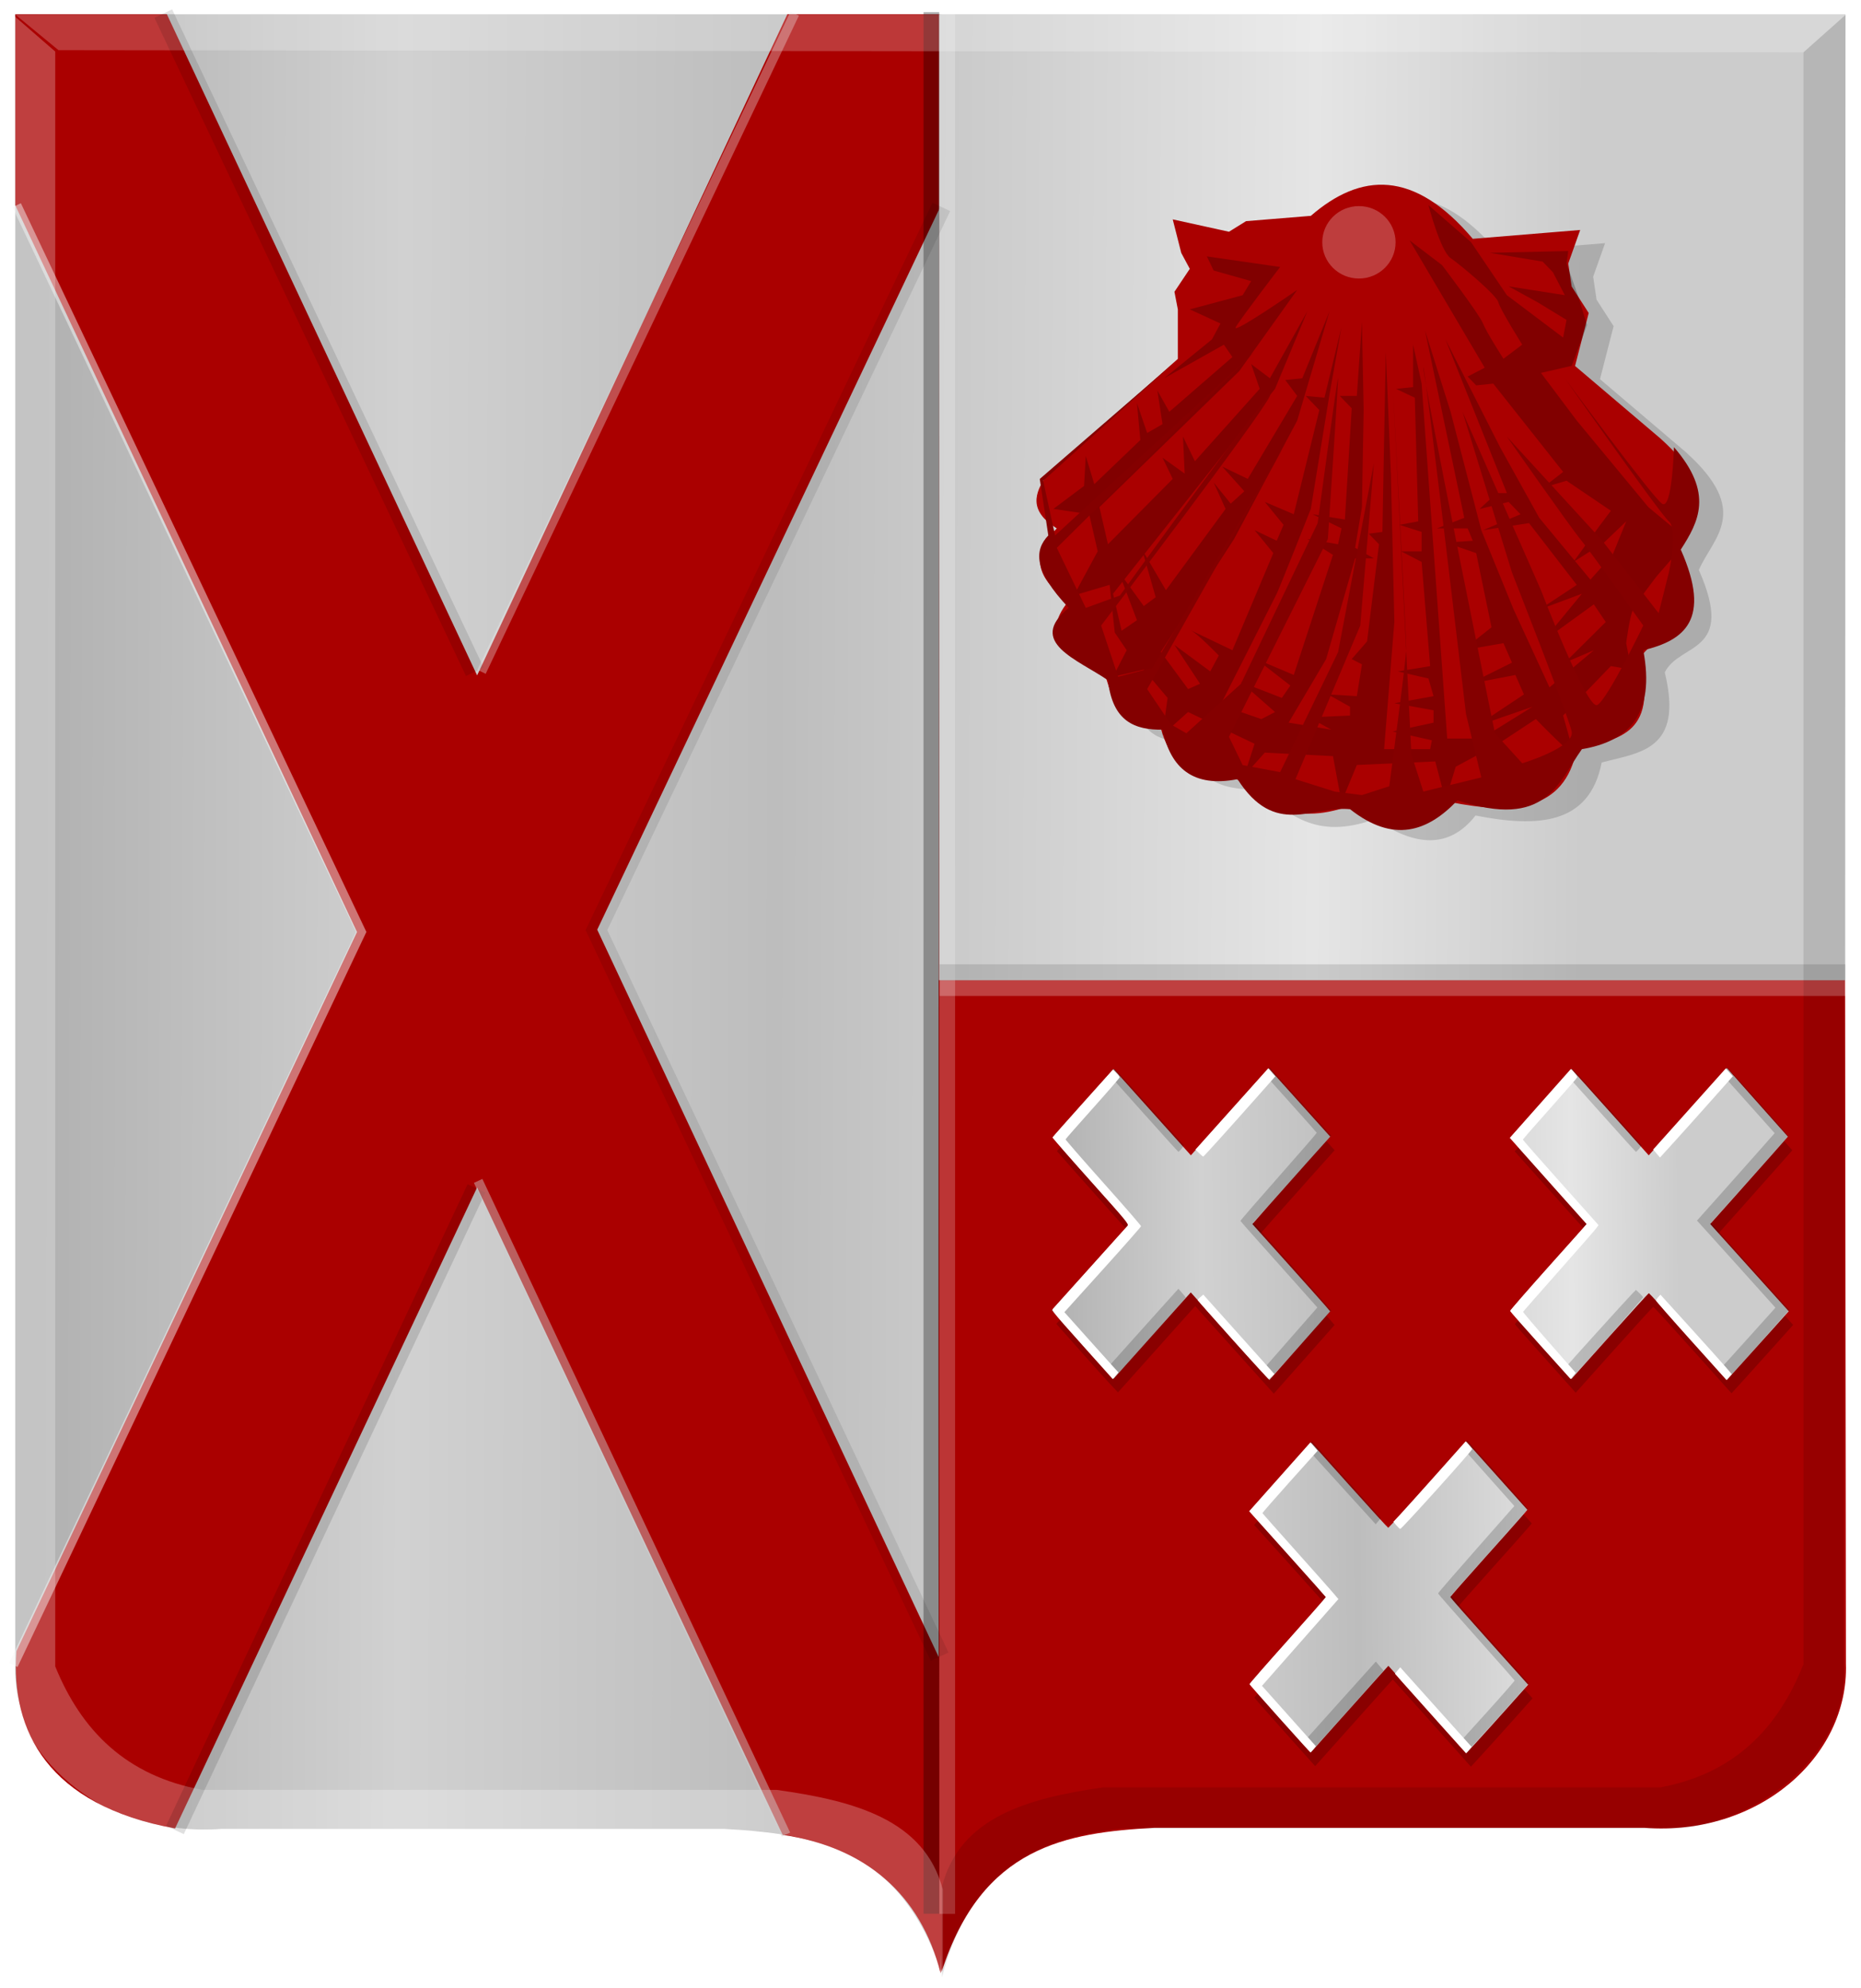 <?xml version="1.0" encoding="UTF-8" standalone="no"?>
<!-- Created with Inkscape (http://www.inkscape.org/) -->

<svg
   xmlns:dc="http://purl.org/dc/elements/1.1/"
   xmlns:cc="http://creativecommons.org/ns#"
   xmlns:rdf="http://www.w3.org/1999/02/22-rdf-syntax-ns#"
   xmlns:svg="http://www.w3.org/2000/svg"
   xmlns="http://www.w3.org/2000/svg"
   xmlns:xlink="http://www.w3.org/1999/xlink"
   xmlns:sodipodi="http://sodipodi.sourceforge.net/DTD/sodipodi-0.dtd"
   xmlns:inkscape="http://www.inkscape.org/namespaces/inkscape"
   width="199.469"
   height="213.062"
   id="svg24140"
   version="1.1"
   inkscape:version="0.48.4 r9939"
   sodipodi:docname="Galder_wapen.svg">
  <defs
     id="defs24142">
    <filter
       color-interpolation-filters="sRGB"
       inkscape:collect="always"
       id="filter7314-6">
      <feGaussianBlur
         inkscape:collect="always"
         stdDeviation="0.387"
         id="feGaussianBlur7316-8" />
    </filter>
    <pattern
       inkscape:collect="always"
       xlink:href="#Ermine"
       id="pattern19748"
       patternTransform="matrix(0.038,0,0,0.04,-1580.109,-1760.957)" />
    <pattern
       inkscape:stockid="Ermine"
       patternUnits="userSpaceOnUse"
       width="783.093"
       height="797.156"
       patternTransform="translate(0,0) scale(0.05,0.05)"
       id="Ermine"
       inkscape:collect="always">
      <g
         id="g2575">
        <path
           style="fill:black;fill-opacity:1;fill-rule:evenodd;stroke:none;stroke-width:1;stroke-linecap:butt;stroke-linejoin:miter;stroke-miterlimit:4;stroke-opacity:1"
           d="M 566.875,361.31 C 529.023,361.31 498.281,392.05 498.281,429.90 C 498.281,467.75 529.023,498.46 566.875,498.46 C 604.726,498.46 635.437,467.75 635.437,429.90 C 635.437,392.05 604.726,361.31 566.875,361.31 z "
           id="path3042" />
        <path
           style="fill:black;fill-opacity:1;fill-rule:evenodd;stroke:none;stroke-width:1;stroke-linecap:butt;stroke-linejoin:miter;stroke-miterlimit:4;stroke-opacity:1"
           d="M 177.156,0.34 C 139.304,0.34 108.593,31.05 108.593,68.90 C 108.593,106.75 139.304,137.5 177.156,137.5 C 215.007,137.5 245.718,106.75 245.718,68.90 C 245.718,31.05 215.007,0.34 177.156,0.34 z "
           id="path3052" />
        <path
           style="opacity:0;fill:black;fill-opacity:1;fill-rule:evenodd;stroke:none;stroke-width:1;stroke-linecap:butt;stroke-linejoin:miter;stroke-miterlimit:4;stroke-opacity:1"
           d="M 783.093,117.93 C 780.736,124.86 779.437,132.27 779.437,140 C 779.437,147.71 780.739,155.13 783.093,162.06 L 783.093,117.93 z "
           id="path3050" />
        <path
           style="fill:black;fill-opacity:1;fill-rule:evenodd;stroke:none;stroke-width:1;stroke-linecap:butt;stroke-linejoin:miter;stroke-miterlimit:4;stroke-opacity:1"
           d="M 285.718,140.78 C 247.867,140.78 217.156,171.49 217.156,209.34 C 217.156,247.19 247.867,277.90 285.718,277.90 C 323.570,277.90 354.281,247.19 354.281,209.34 C 354.281,171.49 323.570,140.78 285.718,140.78 z "
           id="path3048" />
        <path
           style="fill:black;fill-opacity:1;fill-rule:evenodd;stroke:none;stroke-width:1;stroke-linecap:butt;stroke-linejoin:miter;stroke-miterlimit:4;stroke-opacity:1"
           d="M 161.375,165.06 C 144.552,433.12 73.284,537.85 28.593,722.31 L 126.687,653.71 L 180,722. L 233.312,653.65 L 325.687,722.21 C 273.529,536.18 207.547,433.42 192.75,165.06 L 161.375,165.06 z "
           id="path3044" />
        <path
           style="fill:black;fill-opacity:1;fill-rule:evenodd;stroke:none;stroke-width:1;stroke-linecap:butt;stroke-linejoin:miter;stroke-miterlimit:4;stroke-opacity:1"
           d="M 551.093,526.03 C 543.970,639.54 527.089,723.7 506.593,797.15 L 624,797.15 C 604.261,723.91 588.746,639.88 582.468,526.03 L 551.093,526.03 z "
           id="path3036" />
        <path
           style="fill:black;fill-opacity:1;fill-rule:evenodd;stroke:none;stroke-width:1;stroke-linecap:butt;stroke-linejoin:miter;stroke-miterlimit:4;stroke-opacity:1"
           d="M 675.437,501. C 637.586,501. 606.875,532.46 606.875,570.31 C 606.875,608.16 637.586,638.90 675.437,638.90 C 713.288,638.90 744.000,608.16 744,570.31 C 744,532.46 713.288,501. 675.437,501. z "
           id="path3040" />
        <path
           style="fill:black;fill-opacity:1;fill-rule:evenodd;stroke:none;stroke-width:1;stroke-linecap:butt;stroke-linejoin:miter;stroke-miterlimit:4;stroke-opacity:1"
           d="M 68.593,143.6 C 30.742,143.6 0,174.36 0,212.21 C 0,250.07 30.742,280.78 68.593,280.78 C 106.445,280.78 137.156,250.07 137.156,212.21 C 137.156,174.36 106.445,143.6 68.593,143.6 z "
           id="path3046" />
        <path
           style="fill:black;fill-opacity:1;fill-rule:evenodd;stroke:none;stroke-width:1;stroke-linecap:butt;stroke-linejoin:miter;stroke-miterlimit:4;stroke-opacity:1"
           d="M 507.406,0 C 479.357,101.33 444.335,181.71 418.312,289.1 L 516.406,220.53 L 569.718,289.09 L 623.031,220.5 L 715.406,289.03 C 685.074,180.8 650.084,100.80 623.187,0 L 507.406,0 z "
           id="path3054" />
        <path
           style="fill:black;fill-opacity:1;fill-rule:evenodd;stroke:none;stroke-width:1;stroke-linecap:butt;stroke-linejoin:miter;stroke-miterlimit:4;stroke-opacity:1"
           d="M 458.281,504.6 C 420.429,504.6 389.718,535.33 389.718,573.18 C 389.718,611.03 420.429,641. 458.281,641. C 496.132,641. 526.875,611.03 526.875,573.18 C 526.875,535.33 496.132,504.62 458.281,504.6 z "
           id="path3038" />
      </g>
    </pattern>
    <linearGradient
       id="linearGradient4070-9-0-5">
      <stop
         style="stop-color:#a3a3a3;stop-opacity:1;"
         offset="0"
         id="stop4072-5-5-3" />
      <stop
         style="stop-color:#b0b0b0;stop-opacity:1;"
         offset="0.143"
         id="stop4074-5-2-2" />
      <stop
         id="stop4076-40-4-9"
         offset="0.321"
         style="stop-color:#d1d1d1;stop-opacity:1;" />
      <stop
         style="stop-color:#bdbdbd;stop-opacity:1;"
         offset="0.5"
         id="stop4078-3-2-7" />
      <stop
         id="stop4080-4-3-3"
         offset="0.75"
         style="stop-color:#e5e5e5;stop-opacity:1;" />
      <stop
         style="stop-color:#cccccc;stop-opacity:1;"
         offset="0.875"
         id="stop4082-1-8-7" />
      <stop
         id="stop4084-2-5-4"
         offset="1"
         style="stop-color:#cccccc;stop-opacity:1;" />
    </linearGradient>
    <linearGradient
       inkscape:collect="always"
       xlink:href="#linearGradient4070-9-0-5"
       id="linearGradient16843"
       x1="147.415"
       y1="366.151"
       x2="378.762"
       y2="367.161"
       gradientUnits="userSpaceOnUse" />
    <linearGradient
       inkscape:collect="always"
       xlink:href="#linearGradient4070-9-0-5"
       id="linearGradient17575"
       x1="151.267"
       y1="418.321"
       x2="375.037"
       y2="418.826"
       gradientUnits="userSpaceOnUse" />
    <linearGradient
       inkscape:collect="always"
       xlink:href="#linearGradient4070-9-0-5"
       id="linearGradient17583"
       x1="279.21"
       y1="465.74"
       x2="371.752"
       y2="465.025"
       gradientUnits="userSpaceOnUse" />
  </defs>
  <sodipodi:namedview
     id="base"
     pagecolor="#ffffff"
     bordercolor="#666666"
     borderopacity="1.0"
     inkscape:pageopacity="0.0"
     inkscape:pageshadow="2"
     inkscape:zoom="1.4"
     inkscape:cx="128.66852"
     inkscape:cy="91.727526"
     inkscape:document-units="px"
     inkscape:current-layer="layer1"
     showgrid="false"
     fit-margin-top="0"
     fit-margin-left="0"
     fit-margin-right="0"
     fit-margin-bottom="0"
     inkscape:window-width="1600"
     inkscape:window-height="837"
     inkscape:window-x="-8"
     inkscape:window-y="-8"
     inkscape:window-maximized="1" />
  <g
     inkscape:label="Laag 1"
     inkscape:groupmode="layer"
     id="layer1"
     transform="translate(-180.031,-313.875)">
    <path
       style="fill:url(#linearGradient17575);fill-opacity:1;stroke:#000000;stroke-width:1.19px;stroke-linecap:butt;stroke-linejoin:miter;stroke-opacity:0"
       d="m 280.94,315.414 -99.271,0 0,176.835 c -0.327,10.07 9.689,18.527 22.102,17.61 l 27.937,0 25.909,0 c 9.647,0.515 18.909,1.979 23.323,15.409 3.991,-71.21 4.255,-141.245 0,-209.854 z"
       id="path2830"
       sodipodi:nodetypes="cccccccc"
       inkscape:connector-curvature="0" />
    <path
       style="fill:#aa0000;fill-opacity:1;stroke:#000000;stroke-width:1.177px;stroke-linecap:butt;stroke-linejoin:miter;stroke-opacity:0"
       d="m 280.69,315.482 96.981,0.071 0.214,176.601 c 0.319,10.059 -9.459,18.506 -21.577,17.59 l -27.273,0 -25.293,0 c -9.418,0.514 -18.46,1.977 -22.768,15.391 -1.757,-66.916 13.386,-77.751 -0.072,0.029 -0.56,3.238 -0.076,-206.406 -0.211,-209.683 z"
       id="path2830-1"
       sodipodi:nodetypes="cccccccscc"
       inkscape:connector-curvature="0" />
    <path
       style="fill:url(#pattern19748);fill-opacity:1;stroke:#000000;stroke-width:1.19;stroke-linecap:butt;stroke-linejoin:miter;stroke-miterlimit:4;stroke-opacity:0;stroke-dasharray:none"
       d="m 281.089,315.88 -99.308,0.071 -0.219,176.124 c -0.327,10.032 9.686,18.456 22.095,17.543 l 27.927,0 25.9,0 c 9.644,0.513 18.903,1.971 23.315,15.35 1.799,-66.735 -14.024,-77.981 -0.243,-0.412 0.574,3.229 0.395,-205.408 0.533,-208.676 z"
       id="path2830-1-4"
       sodipodi:nodetypes="cccccccscc"
       inkscape:connector-curvature="0" />
    <path
       style="fill:#aa0000;fill-opacity:1;stroke:#000000;stroke-width:1px;stroke-linecap:butt;stroke-linejoin:miter;stroke-opacity:0"
       d="m 197.919,315.405 -16.25,0 0,20.471 36.625,77.873 -36.5,77.062 c -0.648,8.547 3.39,16.53 17,19 l 32.375,-68.688 32.75,69.375 c 8.871,1.312 14.781,6.345 16.934,14.846 l -0.184,-33.846 -36.625,-78 36.848,-77.623 -0.098,-20.471 -16.375,0 -33.25,70.844 z"
       id="path19776"
       inkscape:connector-curvature="0"
       sodipodi:nodetypes="cccccccccccccccc" />
    <rect
       style="fill:url(#linearGradient16843);fill-opacity:1;stroke:#000000;stroke-width:1.863;stroke-miterlimit:4;stroke-opacity:0;stroke-dasharray:none"
       id="rect19778"
       width="97.154"
       height="103.508"
       x="280.677"
       y="315.407" />
    <rect
       style="fill:#000000;fill-opacity:0.31;stroke:#000000;stroke-width:1.198;stroke-miterlimit:4;stroke-opacity:0;stroke-dasharray:none"
       id="rect19780"
       width="1.68"
       height="203.776"
       x="279.018"
       y="315.175" />
    <rect
       style="fill:#ffffff;fill-opacity:0.208;stroke:#000000;stroke-width:1.198;stroke-miterlimit:4;stroke-opacity:0;stroke-dasharray:none"
       id="rect19780-4"
       width="1.68"
       height="203.776"
       x="280.72"
       y="315.191" />
    <rect
       style="fill:#ffffff;fill-opacity:0.25;stroke:#000000;stroke-width:0.845;stroke-miterlimit:4;stroke-opacity:0;stroke-dasharray:none"
       id="rect19780-4-2"
       width="1.749"
       height="97.443"
       x="-420.598"
       y="280.752"
       transform="matrix(0,-1,1,0,0,0)" />
    <rect
       style="fill:#000000;fill-opacity:0.118;stroke:#000000;stroke-width:0.844;stroke-miterlimit:4;stroke-opacity:0;stroke-dasharray:none"
       id="rect19780-4-2-1"
       width="1.751"
       height="97.082"
       x="-418.962"
       y="280.743"
       transform="matrix(0,-1,1,0,0,0)" />
    <path
       style="fill:#ffffff;fill-opacity:0.247;stroke:#000000;stroke-width:1.192px;stroke-linecap:butt;stroke-linejoin:miter;stroke-opacity:0"
       d="m 181.297,315.357 4.655,4.042 0,173.051 c 2.798,6.869 7.6,11.738 15.787,13.227 l 61.528,0 c 8.362,1.167 15.844,3.199 17.811,10.655 l 0,9.736 c -3.122,-11.663 -10.819,-15.018 -19.835,-15.982 l -60.111,0 c -9.256,0.214 -20.467,-7.945 -19.632,-17.636 l -0.202,-177.092 z"
       id="path4051"
       sodipodi:nodetypes="ccccccccccc"
       inkscape:connector-curvature="0" />
    <path
       style="fill:#ffffff;fill-opacity:0.222;stroke:#000000;stroke-width:1.19px;stroke-linecap:butt;stroke-linejoin:miter;stroke-opacity:0"
       d="m 181.679,315.446 4.621,3.806 187.01,0.23 4.624,-4.077 z"
       id="path10406"
       inkscape:connector-curvature="0"
       sodipodi:nodetypes="ccccc" />
    <path
       style="fill:#000000;fill-opacity:0.113;stroke:#000000;stroke-width:1.173px;stroke-linecap:butt;stroke-linejoin:miter;stroke-opacity:0"
       d="m 377.852,315.46 -4.519,4.034 0,172.711 c -2.716,6.856 -7.377,11.715 -15.324,13.201 l -59.724,0 c -8.116,1.165 -15.38,3.193 -17.288,10.634 l 0,9.717 c 3.03,-11.64 10.502,-14.989 19.253,-15.951 l 58.348,0 c 8.985,0.213 19.866,-7.929 19.057,-17.601 l 0.196,-176.744 z"
       id="path4051-6"
       sodipodi:nodetypes="ccccccccccc"
       inkscape:connector-curvature="0" />
    <path
       inkscape:connector-curvature="0"
       style="fill:#000000;fill-opacity:0.16;stroke:#000000;stroke-width:1px;stroke-linecap:butt;stroke-linejoin:miter;stroke-opacity:0;filter:url(#filter7314-6)"
       d="m 39.681,5.183 -7.828,0.618 -2.06,1.236 -6.798,-1.442 1.03,3.914 1.03,1.854 -1.854,2.678 0.412,2.06 0,5.768 -15.861,13.595 c -1.453,2.06 -2.196,4.12 1.236,6.18 -3.23,3.101 -2.467,5.894 1.442,8.446 -3.839,4.539 0.538,6.145 4.12,8.034 1.353,2.92 1.039,6.952 7.004,6.798 0.927,3.566 3.341,5.831 8.652,5.562 3.678,2.682 6.84,6.1 14.213,3.502 4.824,3.212 8.976,3.511 12.153,-0.412 7.47,1.415 13.763,1.117 15.243,-6.18 4.557,-1.175 9.944,-1.393 7.622,-10.505 1.812,-3.544 8.638,-2.073 4.12,-11.947 1.761,-3.871 6.42,-6.827 -1.648,-13.801 l -10.299,-8.446 1.648,-6.18 -2.06,-3.09 -0.412,-2.678 1.442,-3.914 -12.977,1.03 c -7.125,-8.116 -13.54,-7.718 -19.569,-2.678 z"
       id="path7275-1"
       sodipodi:nodetypes="cccccccccccccccccccccccccccc"
       transform="matrix(0.887,0,0,0.919,288.005,333.65)" />
    <path
       inkscape:connector-curvature="0"
       style="fill:#aa0000;fill-opacity:1;stroke:#000000;stroke-width:0.903px;stroke-linecap:butt;stroke-linejoin:miter;stroke-opacity:0"
       d="m 320.53,337.006 -6.944,0.568 -1.827,1.135 -6.03,-1.325 0.914,3.596 0.914,1.703 -1.645,2.46 0.365,1.892 0,5.299 -14.07,12.49 c -1.289,1.892 -1.948,3.785 1.096,5.677 -2.865,2.849 -2.188,5.415 1.279,7.759 -3.405,4.17 0.477,5.645 3.654,7.38 1.2,2.683 0.922,6.387 6.213,6.245 0.822,3.276 2.964,5.357 7.674,5.11 3.262,2.464 6.067,5.604 12.608,3.217 4.279,2.951 7.962,3.226 10.781,-0.378 6.626,1.3 12.208,1.027 13.522,-5.677 4.043,-1.079 8.821,-1.279 6.761,-9.651 1.607,-3.256 7.663,-1.905 3.654,-10.976 1.562,-3.556 5.695,-6.272 -1.462,-12.679 l -9.136,-7.759 1.462,-5.677 -1.827,-2.839 -0.365,-2.46 1.279,-3.596 -11.512,0.946 c -6.32,-7.456 -12.011,-7.091 -17.359,-2.46 z"
       id="path7275-0-9"
       sodipodi:nodetypes="cccccccccccccccccccccccccccc" />
    <path
       inkscape:connector-curvature="0"
       style="fill:#000000;fill-opacity:0.24;stroke:#000000;stroke-width:0.903px;stroke-linecap:butt;stroke-linejoin:miter;stroke-opacity:0"
       d="m 331.128,339.655 8.04,13.625 -1.827,0.946 0.914,0.946 1.827,-0.189 7.492,9.462 -2.193,1.703 2.558,-0.757 4.751,3.217 -1.279,1.703 -2.741,3.785 3.289,-2.082 2.375,-2.271 -1.462,3.596 -2.375,2.649 -5.482,-6.623 -4.203,-7.57 -5.847,-11.544 6.578,16.464 -1.096,0 -1.827,1.703 3.106,-0.757 1.279,1.325 -4.02,1.703 4.934,-0.757 5.116,6.623 -4.02,2.649 4.568,-1.703 -4.203,5.11 5.482,-3.974 1.279,1.892 -4.385,4.353 3.106,-1.325 -4.751,3.974 -3.837,-8.327 -3.472,-8.516 -3.289,-12.679 -2.741,-8.705 4.203,20.06 -2.924,1.135 3.289,0 0.548,1.325 -2.924,0.189 3.289,1.135 1.644,7.948 -3.106,2.46 4.385,-0.757 0.914,2.082 -4.568,2.271 4.934,-0.946 0.914,2.082 -5.116,3.406 6.03,-2.082 -5.482,3.406 -3.654,0 -2.741,-38.038 -0.914,-4.163 0,4.542 -1.827,0.189 2.01,0.946 0.365,13.247 -2.01,0.379 2.375,0.757 0,2.082 -2.193,0 2.193,1.135 0.914,11.165 -3.472,0.568 3.289,0.757 0.548,1.892 -4.203,0.757 4.203,0.757 0,1.325 -4.385,0.946 4.203,0.946 -0.183,0.946 -4.934,0 1.096,-13.625 -0.365,-15.707 -0.548,-13.247 -0.183,9.273 -0.183,10.03 -1.462,0.189 1.096,1.135 -1.279,10.408 -1.645,1.892 1.096,0.568 -0.548,3.406 -3.106,-0.189 2.375,1.325 0,0.946 -4.385,0.189 2.375,1.325 -4.568,-0.757 4.02,-6.813 3.106,-10.787 2.01,0 -2.01,-1.135 0.731,-4.353 0.183,-10.408 -0.183,-9.462 -0.548,7.948 -1.827,0 1.279,1.325 -0.731,11.922 -3.472,-0.568 3.106,1.514 -0.365,1.703 -3.289,-0.568 2.741,1.703 -4.203,12.868 -4.02,-1.703 3.655,2.839 -0.914,1.325 -4.385,-1.703 3.654,3.217 -1.462,0.757 -4.385,-1.514 c 0,0 5.664,-11.165 6.03,-11.922 0.365,-0.757 3.655,-9.084 3.655,-9.084 l 2.01,-12.301 1.279,-7.191 -1.827,7.57 -2.01,-0.189 1.462,1.514 -2.741,11.165 -3.106,-1.325 2.01,2.46 -0.731,1.703 -2.375,-1.135 2.01,2.46 -4.385,10.408 c 0,0 -5.116,-2.46 -4.385,-2.082 0.731,0.379 2.924,2.649 2.924,2.649 l -0.914,1.703 -3.837,-2.839 2.741,4.163 -1.279,0.568 -2.924,-3.974 7.857,-12.111 6.761,-12.679 3.472,-11.733 -2.924,7.191 -1.827,0.189 1.279,1.703 -5.299,8.894 -2.741,-1.325 2.375,2.649 -1.462,1.325 -1.827,-2.271 1.279,2.839 -6.395,8.705 -2.558,-4.353 1.462,5.11 -1.279,0.946 -2.741,-3.785 2.01,5.299 -1.645,1.135 -0.914,-3.974 17.359,-21.952 3.472,-8.327 -4.02,7.191 -2.01,-1.514 0.914,2.649 -6.944,7.759 -1.279,-2.649 0.183,3.974 -2.375,-1.703 1.096,2.271 -6.944,7.002 -0.914,-3.974 14.983,-14.572 6.213,-8.705 c 0,0 -7.126,4.92 -6.578,3.974 0.548,-0.946 4.751,-6.434 4.751,-6.434 l -7.857,-1.135 0.731,1.514 4.02,1.135 -0.914,1.514 -5.664,1.514 3.289,1.514 -0.914,1.703 -5.116,4.163 6.395,-3.596 0.914,1.325 -6.761,5.866 -1.279,-2.271 0.548,3.596 -1.645,0.946 -1.096,-3.217 0.365,3.974 -4.934,4.731 -0.914,-3.028 -0.183,3.217 -3.289,2.46 3.837,0.568 0.914,3.974 -2.558,4.731 3.837,-1.135 0.548,5.11 1.279,1.892 -1.462,2.839 3.289,-0.757 2.558,3.028 -0.548,3.974 2.741,-2.46 7.126,3.406 -1.096,3.406 2.193,-2.46 7.309,0.378 0.914,4.92 1.645,-3.974 8.405,-0.379 1.096,4.163 1.096,-3.596 4.568,-2.46 4.02,-2.649 c 0,0 4.203,4.353 4.02,3.596 -0.183,-0.757 -1.096,-3.974 -1.096,-3.974 l 5.116,-5.299 2.193,0.378 -0.548,-2.839 c 0,0 0.365,-2.839 0.731,-3.596 0.365,-0.757 2.558,-3.596 2.558,-3.596 l 1.645,-1.892 1.096,-2.46 -3.654,-3.028 -7.674,-9.273 -3.837,-5.11 3.289,-0.757 1.645,-4.353 -0.914,-3.028 -1.279,-3.596 0.183,-1.325 -8.405,0.189 5.664,0.946 1.096,1.135 1.279,2.46 -6.03,-0.946 3.106,1.703 3.106,1.892 -0.365,1.892 -6.03,-4.542 -3.837,-5.677 -4.568,-3.974 c 0,0 1.279,4.92 2.375,5.677 1.096,0.757 4.934,3.974 5.116,4.731 0.183,0.757 2.558,4.542 2.558,4.542 l -2.01,1.514 c 0,0 -1.827,-2.839 -2.193,-3.785 -0.365,-0.946 -4.385,-6.245 -4.385,-6.245 l -3.472,-2.649 z"
       id="path7277-8-8" />
    <path
       sodipodi:type="arc"
       style="fill:#ffffff;fill-opacity:0.24;fill-rule:evenodd;stroke:#000000;stroke-width:6;stroke-linecap:square;stroke-linejoin:bevel;stroke-miterlimit:4;stroke-opacity:0;stroke-dasharray:18, 6;stroke-dashoffset:0"
       id="path7279-8-9"
       sodipodi:cx="898.83649"
       sodipodi:cy="297.35352"
       sodipodi:rx="4.4287806"
       sodipodi:ry="4.2227907"
       d="m 903.265,297.354 c 0,2.332 -1.983,4.223 -4.429,4.223 -2.446,0 -4.429,-1.891 -4.429,-4.223 0,-2.332 1.983,-4.223 4.429,-4.223 2.446,0 4.429,1.891 4.429,4.223 z"
       transform="matrix(0.887,0,0,0.919,-471.582,66.572)" />
    <path
       inkscape:connector-curvature="0"
       style="fill:#840000;fill-opacity:1;stroke:#000000;stroke-width:0.903px;stroke-linecap:butt;stroke-linejoin:miter;stroke-opacity:0"
       d="m 305.912,352.713 -14.07,12.679 1.279,5.866 21.379,-19.681 -21.196,21.006 3.106,6.434 3.654,-1.325 c 0,0 16.993,-23.466 16.08,-21.384 -0.914,2.082 -18.09,24.602 -18.09,24.602 l 1.827,5.488 3.654,-0.946 14.07,-23.655 -14.618,25.926 2.558,3.785 1.645,0.946 5.847,-5.299 8.223,-17.221 c 0,0 2.193,-16.275 2.193,-15.518 0,0.757 -1.096,17.221 -1.096,17.221 l -10.598,21.195 1.462,3.028 4.02,0.757 6.213,-12.868 3.837,-20.249 -1.462,17.41 -6.944,16.464 4.203,1.325 2.924,0.378 2.924,-0.946 c 0,0 1.827,-13.625 1.827,-14.761 0,-1.135 -1.462,-28.576 -1.462,-28.576 l 2.01,39.93 1.279,3.974 6.213,-1.514 -1.644,-6.813 c 0,0 -4.568,-38.605 -4.568,-37.091 0,1.514 7.674,39.173 7.674,39.173 l 2.924,3.217 c 0,0 5.664,-1.703 5.299,-3.406 -0.365,-1.703 -6.395,-17.032 -6.395,-17.032 l -5.299,-17.221 8.405,19.113 c 0,0 4.934,12.868 6.03,12.301 1.096,-0.568 4.934,-8.516 4.934,-8.516 0,0 -5.664,-7.948 -6.761,-9.273 -1.096,-1.325 -7.857,-10.976 -7.857,-10.976 l 10.233,11.165 6.03,7.759 c 0,0 0.914,-3.596 1.096,-4.353 0.183,-0.757 0.914,-4.731 0,-5.488 -0.914,-0.757 -11.146,-15.329 -11.146,-15.329 0,0 9.319,12.679 10.415,13.436 1.096,0.757 1.279,-6.056 1.279,-6.056 4.294,4.949 2.645,8.005 0.731,10.976 3.352,7.543 0.347,9.738 -4.02,10.787 1.306,6.877 -1.565,9.762 -6.578,10.598 -2.592,3.622 -3.776,8.604 -13.339,5.488 -3.206,3.365 -6.849,4.62 -11.512,0.946 -4.02,-0.403 -8.04,3.06 -12.06,-3.217 -4.762,0.929 -7.172,-1.187 -8.04,-5.299 -2.906,0.018 -5.355,-0.816 -5.847,-5.299 -3.267,-2.245 -8.749,-4.086 -4.203,-7.759 -3.854,-4.056 -3.665,-6.21 -2.193,-7.759 l -0.914,-6.056 14.435,-12.49 z"
       id="path7281-0-7"
       sodipodi:nodetypes="cccccccscccccccccscccccccccccscccccsccscccscscccsscsccccccccccccc" />
    <path
       style="fill:none;stroke:#f5f5f5;stroke-width:1px;stroke-linecap:butt;stroke-linejoin:miter;stroke-opacity:0.472"
       d="M 1.786,21.991 38.718,99.868 1.429,178.42"
       id="path25549"
       inkscape:connector-curvature="0"
       transform="translate(180.031,313.875)"
       sodipodi:nodetypes="ccc" />
    <path
       style="fill:none;stroke:#000000;stroke-width:2.1;stroke-linecap:butt;stroke-linejoin:miter;stroke-opacity:0.09;stroke-miterlimit:4;stroke-dasharray:none"
       d="M 100.893,22.17 63.929,99.67 100.714,177.527"
       id="path25551"
       inkscape:connector-curvature="0"
       transform="translate(180.031,313.875)" />
    <path
       style="fill:none;stroke:#000000;stroke-width:2.1;stroke-linecap:butt;stroke-linejoin:miter;stroke-opacity:0.127;stroke-miterlimit:4;stroke-dasharray:none"
       d="m 18.75,196.098 32.321,-68.75"
       id="path25553"
       inkscape:connector-curvature="0"
       transform="translate(180.031,313.875)" />
    <path
       style="fill:none;stroke:#000000;stroke-width:2.1;stroke-linecap:butt;stroke-linejoin:miter;stroke-opacity:0.113;stroke-miterlimit:4;stroke-dasharray:none"
       d="M 17.5,1.455 50.893,71.991"
       id="path25555"
       inkscape:connector-curvature="0"
       transform="translate(180.031,313.875)" />
    <path
       style="fill:none;stroke:#ededed;stroke-width:1px;stroke-linecap:butt;stroke-linejoin:miter;stroke-opacity:0.33"
       d="M 85.179,1.455 51.607,71.991"
       id="path25557"
       inkscape:connector-curvature="0"
       transform="translate(180.031,313.875)"
       sodipodi:nodetypes="cc" />
    <path
       style="fill:none;stroke:#d0d0d0;stroke-width:1px;stroke-linecap:butt;stroke-linejoin:miter;stroke-opacity:0.453"
       d="m 51.25,126.545 32.991,70.045"
       id="path25559"
       inkscape:connector-curvature="0"
       transform="translate(180.031,313.875)"
       sodipodi:nodetypes="cc" />
    <path
       style="fill:#000000;fill-opacity:0.189"
       d="m 335.806,501.084 c -1.035,-1.159 -2.919,-3.262 -4.186,-4.674 l -2.304,-2.566 -1.164,1.29 c -0.64,0.71 -2.512,2.8 -4.16,4.646 l -2.997,3.356 -3.245,-3.633 c -1.785,-1.998 -3.257,-3.664 -3.273,-3.701 -0.015,-0.037 1.824,-2.134 4.087,-4.659 2.263,-2.525 4.113,-4.624 4.111,-4.664 0,-0.04 -1.853,-2.124 -4.112,-4.632 l -4.109,-4.56 2.651,-2.993 c 1.458,-1.646 2.945,-3.298 3.303,-3.671 l 0.652,-0.678 4.082,4.555 c 2.245,2.505 4.118,4.555 4.161,4.555 0.044,0 1.943,-2.081 4.221,-4.624 l 4.142,-4.624 1.151,1.293 c 0.633,0.711 2.106,2.358 3.274,3.659 l 2.123,2.366 -0.588,0.687 c -0.323,0.378 -2.182,2.465 -4.13,4.637 -1.948,2.172 -3.542,3.986 -3.542,4.03 0,0.044 1.877,2.175 4.171,4.735 l 4.171,4.654 -2.165,2.423 c -1.191,1.333 -2.677,2.981 -3.304,3.663 l -1.139,1.239 -1.882,-2.107 z m -22.897,-41.934 c -2.01,-2.239 -3.906,-4.352 -4.214,-4.694 l -0.558,-0.623 -4.139,4.625 -4.139,4.625 -0.851,-0.906 c -0.468,-0.499 -1.954,-2.151 -3.302,-3.672 l -2.451,-2.766 4.157,-4.617 4.157,-4.617 -2.548,-2.844 c -1.401,-1.564 -3.259,-3.651 -4.128,-4.637 l -1.58,-1.793 2.125,-2.371 c 1.169,-1.304 2.643,-2.953 3.276,-3.665 l 1.151,-1.294 4.141,4.62 4.141,4.62 2.769,-3.101 c 1.523,-1.706 3.403,-3.803 4.177,-4.661 l 1.408,-1.56 3.29,3.66 3.29,3.66 -2.457,2.738 c -1.351,1.506 -3.228,3.615 -4.171,4.686 l -1.714,1.948 3.646,4.063 c 2.005,2.235 3.881,4.339 4.168,4.676 l 0.522,0.613 -1.661,1.877 c -0.914,1.033 -2.379,2.688 -3.257,3.679 l -1.596,1.801 -3.655,-4.071 z m 48.562,-0.601 c -2.283,-2.549 -4.188,-4.634 -4.232,-4.634 -0.044,0 -1.934,2.071 -4.2,4.603 l -4.12,4.603 -1.206,-1.358 c -0.664,-0.747 -2.132,-2.389 -3.262,-3.649 -1.131,-1.26 -2.056,-2.317 -2.056,-2.348 0,-0.031 1.852,-2.123 4.115,-4.649 2.263,-2.525 4.102,-4.622 4.087,-4.659 -0.015,-0.037 -1.566,-1.781 -3.446,-3.875 -1.88,-2.094 -3.722,-4.15 -4.093,-4.569 l -0.675,-0.761 3.284,-3.671 3.284,-3.671 1.305,1.444 c 0.718,0.794 2.579,2.872 4.137,4.616 l 2.832,3.172 4.19,-4.679 4.19,-4.679 1.498,1.691 c 0.824,0.93 2.293,2.585 3.266,3.677 l 1.768,1.986 -1.57,1.781 c -0.863,0.98 -2.737,3.087 -4.162,4.682 l -2.592,2.901 4.207,4.674 4.207,4.674 -1.863,2.081 c -1.025,1.144 -2.51,2.794 -3.302,3.665 l -1.439,1.584 -4.152,-4.634 z"
       id="path12293"
       inkscape:connector-curvature="0" />
    <path
       style="fill:url(#linearGradient17583);fill-opacity:1"
       d="m 335.332,499.621 c -1.035,-1.159 -2.919,-3.262 -4.186,-4.674 l -2.304,-2.566 -1.164,1.29 c -0.64,0.71 -2.512,2.8 -4.16,4.646 l -2.997,3.356 -3.245,-3.633 c -1.785,-1.998 -3.258,-3.664 -3.273,-3.701 -0.015,-0.037 1.824,-2.134 4.087,-4.659 2.263,-2.525 4.113,-4.624 4.111,-4.664 0,-0.04 -1.853,-2.124 -4.113,-4.632 l -4.109,-4.56 2.651,-2.993 c 1.458,-1.646 2.945,-3.298 3.303,-3.671 l 0.652,-0.678 4.082,4.555 c 2.245,2.505 4.118,4.555 4.161,4.555 0.044,0 1.943,-2.081 4.221,-4.624 l 4.142,-4.624 1.151,1.294 c 0.633,0.711 2.106,2.358 3.274,3.659 l 2.123,2.366 -0.588,0.687 c -0.323,0.378 -2.182,2.465 -4.13,4.637 -1.948,2.172 -3.542,3.986 -3.542,4.03 0,0.044 1.877,2.175 4.171,4.735 l 4.171,4.654 -2.165,2.423 c -1.191,1.333 -2.677,2.981 -3.304,3.663 l -1.139,1.239 -1.882,-2.107 z m -22.897,-41.934 c -2.01,-2.239 -3.906,-4.352 -4.214,-4.694 l -0.558,-0.623 -4.139,4.625 -4.139,4.625 -0.851,-0.906 c -0.468,-0.499 -1.954,-2.151 -3.302,-3.672 l -2.451,-2.765 4.157,-4.617 4.157,-4.617 -2.548,-2.844 c -1.401,-1.564 -3.259,-3.651 -4.128,-4.637 l -1.58,-1.793 2.125,-2.371 c 1.169,-1.304 2.643,-2.953 3.276,-3.665 l 1.151,-1.294 4.141,4.62 4.141,4.62 2.769,-3.101 c 1.523,-1.706 3.403,-3.803 4.177,-4.661 l 1.408,-1.56 3.29,3.66 3.29,3.66 -2.456,2.738 c -1.351,1.506 -3.228,3.615 -4.171,4.686 l -1.714,1.948 3.646,4.063 c 2.005,2.235 3.881,4.339 4.168,4.676 l 0.522,0.613 -1.661,1.877 c -0.914,1.033 -2.379,2.688 -3.257,3.679 l -1.596,1.801 -3.655,-4.071 z m 48.562,-0.601 c -2.283,-2.549 -4.188,-4.634 -4.232,-4.634 -0.044,0 -1.934,2.071 -4.2,4.603 l -4.12,4.603 -1.207,-1.358 c -0.664,-0.747 -2.132,-2.389 -3.262,-3.649 -1.131,-1.26 -2.056,-2.317 -2.056,-2.348 0,-0.031 1.852,-2.123 4.115,-4.649 2.263,-2.525 4.102,-4.622 4.087,-4.659 -0.015,-0.037 -1.566,-1.781 -3.446,-3.875 -1.88,-2.094 -3.722,-4.15 -4.093,-4.569 l -0.675,-0.761 3.284,-3.671 3.284,-3.671 1.305,1.444 c 0.718,0.794 2.579,2.872 4.137,4.616 l 2.832,3.172 4.19,-4.679 4.19,-4.679 1.498,1.691 c 0.824,0.93 2.293,2.585 3.266,3.677 l 1.768,1.986 -1.57,1.781 c -0.863,0.98 -2.737,3.087 -4.162,4.682 l -2.592,2.901 4.207,4.674 4.207,4.674 -1.863,2.081 c -1.025,1.144 -2.51,2.794 -3.302,3.665 l -1.439,1.584 -4.152,-4.634 z"
       id="path12293-1"
       inkscape:connector-curvature="0" />
    <path
       style="fill:#000000;fill-opacity:0.184"
       d="m 320.204,501.007 -0.439,-0.471 1.926,-2.148 c 1.059,-1.181 2.799,-3.118 3.866,-4.303 l 1.94,-2.156 0.415,0.487 0.415,0.487 -2.801,3.131 c -1.541,1.722 -3.27,3.651 -3.842,4.288 l -1.041,1.157 -0.439,-0.471 z m 16.627,0.059 -0.401,-0.43 2.983,-3.297 c 1.64,-1.813 2.971,-3.335 2.956,-3.382 -0.015,-0.047 -1.866,-2.145 -4.113,-4.663 -2.248,-2.518 -4.087,-4.62 -4.087,-4.671 0,-0.052 1.839,-2.179 4.087,-4.728 l 4.087,-4.635 -2.824,-3.175 -2.824,-3.175 0.297,-0.343 0.297,-0.343 3.269,3.647 c 1.798,2.006 3.252,3.682 3.232,3.725 -0.021,0.043 -1.871,2.126 -4.112,4.628 -2.241,2.502 -4.086,4.584 -4.101,4.627 -0.015,0.043 1.846,2.169 4.136,4.725 2.29,2.555 4.164,4.661 4.164,4.679 0,0.094 -6.461,7.242 -6.545,7.242 -0.055,0 -0.281,-0.194 -0.501,-0.43 z m -12.067,-26.846 c -1.494,-1.646 -3.166,-3.488 -3.715,-4.095 l -0.999,-1.102 0.303,-0.355 0.303,-0.355 3.691,4.123 3.691,4.123 -0.273,0.327 c -0.15,0.18 -0.275,0.327 -0.279,0.327 -0.005,0 -1.229,-1.347 -2.723,-2.993 z m -8.991,-13.098 -0.399,-0.459 2.928,-3.339 2.928,-3.339 -2.374,-2.664 c -1.305,-1.465 -3.154,-3.536 -4.107,-4.603 -0.954,-1.066 -1.747,-1.971 -1.763,-2.01 -0.016,-0.039 1.824,-2.166 4.088,-4.726 2.264,-2.56 4.105,-4.684 4.091,-4.72 -0.014,-0.036 -1.288,-1.471 -2.831,-3.189 l -2.804,-3.124 0.297,-0.342 0.297,-0.342 1.742,1.93 c 0.958,1.061 2.439,2.701 3.291,3.645 l 1.549,1.715 -1.873,2.111 c -1.03,1.161 -2.909,3.262 -4.175,4.669 l -2.302,2.559 2.549,2.844 c 1.402,1.564 3.285,3.683 4.184,4.707 l 1.635,1.863 -2.13,2.39 c -1.172,1.314 -2.646,2.951 -3.276,3.637 l -1.146,1.248 -0.399,-0.459 z m 49.022,-0.026 -0.416,-0.488 2.975,-3.292 c 1.637,-1.811 2.975,-3.3 2.975,-3.309 0,-0.01 -1.892,-2.114 -4.204,-4.677 l -4.204,-4.659 2.643,-2.962 c 1.454,-1.629 3.327,-3.737 4.162,-4.684 l 1.519,-1.722 -2.837,-3.177 -2.837,-3.177 0.299,-0.344 0.299,-0.344 0.623,0.675 c 1.988,2.155 5.923,6.607 5.901,6.677 -0.014,0.045 -1.052,1.225 -2.305,2.623 -1.253,1.398 -3.109,3.473 -4.123,4.613 l -1.844,2.072 4.195,4.66 4.195,4.66 -2.846,3.221 c -1.565,1.771 -3.051,3.424 -3.301,3.672 l -0.454,0.451 -0.416,-0.488 z m -65.752,-0.083 -0.393,-0.469 1.932,-2.16 c 1.063,-1.188 2.792,-3.115 3.843,-4.282 l 1.911,-2.122 0.392,0.441 c 0.216,0.242 0.392,0.472 0.392,0.51 0,0.074 -7.508,8.472 -7.619,8.522 -0.036,0.016 -0.243,-0.181 -0.459,-0.439 z m 49.049,0.015 c -0.385,-0.453 -0.385,-0.455 -0.195,-0.7 0.244,-0.313 6.491,-7.214 7.055,-7.794 l 0.424,-0.436 0.362,0.337 c 0.199,0.185 0.377,0.391 0.396,0.456 0.03,0.104 -7.393,8.483 -7.585,8.562 -0.04,0.016 -0.246,-0.175 -0.458,-0.425 z m -45.496,-27.857 -3.683,-4.126 0.258,-0.314 c 0.142,-0.172 0.294,-0.314 0.337,-0.314 0.043,0 1.718,1.83 3.721,4.066 2.004,2.236 3.662,4.084 3.686,4.105 0.051,0.047 -0.5,0.724 -0.581,0.714 -0.031,-0.004 -1.713,-1.864 -3.738,-4.133 z m 49.038,0.002 -3.686,-4.125 0.262,-0.315 c 0.144,-0.173 0.303,-0.315 0.353,-0.315 0.05,0 1.569,1.65 3.375,3.666 1.806,2.016 3.46,3.862 3.676,4.101 l 0.392,0.436 -0.287,0.345 c -0.158,0.19 -0.312,0.342 -0.343,0.338 -0.031,-0.004 -1.715,-1.863 -3.742,-4.132 z"
       id="path13094"
       inkscape:connector-curvature="0" />
    <path
       style="fill:#ffffff"
       d="m 334.047,498.28 c -1.716,-1.911 -3.431,-3.83 -3.811,-4.265 l -0.69,-0.79 0.284,-0.341 0.284,-0.341 2.27,2.533 c 1.248,1.393 2.969,3.311 3.824,4.262 l 1.554,1.729 -0.297,0.345 -0.297,0.345 -3.121,-3.475 z m -16.843,-0.239 c -1.771,-1.982 -3.233,-3.641 -3.249,-3.686 -0.016,-0.045 1.824,-2.15 4.088,-4.679 2.264,-2.529 4.105,-4.627 4.091,-4.663 -0.014,-0.036 -1.654,-1.879 -3.643,-4.097 -1.989,-2.217 -3.83,-4.272 -4.092,-4.565 l -0.476,-0.533 3.281,-3.689 3.281,-3.689 0.389,0.447 0.389,0.447 -2.969,3.306 c -1.633,1.818 -2.959,3.339 -2.946,3.381 0.012,0.041 1.583,1.818 3.49,3.949 1.907,2.131 3.733,4.186 4.057,4.568 l 0.589,0.694 -4.095,4.648 -4.095,4.648 2.891,3.238 2.891,3.238 -0.27,0.325 c -0.149,0.179 -0.295,0.323 -0.326,0.32 -0.031,-0.003 -1.505,-1.627 -3.276,-3.609 z m 12.498,-20.709 -0.322,-0.382 0.773,-0.83 c 0.425,-0.457 2.168,-2.396 3.873,-4.31 l 3.1,-3.48 0.343,0.383 c 0.189,0.21 0.343,0.417 0.343,0.459 0,0.176 -7.538,8.543 -7.697,8.543 -0.05,0 -0.236,-0.172 -0.413,-0.382 z m 31.614,-19.763 c -2.074,-2.307 -3.774,-4.25 -3.78,-4.317 -0.005,-0.067 0.098,-0.239 0.229,-0.381 l 0.239,-0.258 3.204,3.532 c 1.762,1.943 3.484,3.861 3.825,4.262 l 0.621,0.73 -0.284,0.313 -0.284,0.313 -3.77,-4.195 z m -65.304,0.412 c -3.134,-3.501 -3.282,-3.685 -3.112,-3.868 0.098,-0.106 1.895,-2.106 3.993,-4.443 2.098,-2.338 3.892,-4.334 3.988,-4.437 0.163,-0.176 -0.072,-0.461 -3.943,-4.784 -2.264,-2.529 -4.103,-4.639 -4.087,-4.689 0.016,-0.05 1.478,-1.707 3.249,-3.681 l 3.219,-3.589 0.365,0.359 c 0.201,0.197 0.357,0.415 0.348,0.484 -0.01,0.069 -1.311,1.57 -2.891,3.334 -1.58,1.765 -2.885,3.25 -2.899,3.3 -0.014,0.05 1.802,2.137 4.037,4.639 2.235,2.502 4.059,4.603 4.054,4.669 -0.005,0.066 -1.857,2.166 -4.114,4.666 l -4.104,4.546 2.256,2.523 c 1.241,1.388 2.546,2.842 2.9,3.231 l 0.644,0.708 -0.306,0.355 -0.306,0.355 -3.291,-3.675 z m 16.159,-0.518 c -2.055,-2.297 -3.748,-4.211 -3.762,-4.252 -0.014,-0.042 0.113,-0.195 0.284,-0.34 l 0.31,-0.264 0.658,0.732 c 0.362,0.403 2.077,2.318 3.812,4.256 l 3.155,3.524 -0.262,0.26 c -0.144,0.143 -0.306,0.26 -0.36,0.26 -0.054,0 -1.779,-1.879 -3.834,-4.176 z m 32.975,0.598 c -1.768,-1.967 -3.23,-3.628 -3.249,-3.692 -0.018,-0.064 1.819,-2.187 4.083,-4.717 l 4.117,-4.6 -2.849,-3.187 c -1.567,-1.753 -3.42,-3.833 -4.119,-4.622 l -1.27,-1.435 1.864,-2.104 c 1.025,-1.157 2.499,-2.82 3.276,-3.695 l 1.412,-1.59 0.35,0.391 c 0.193,0.215 0.338,0.443 0.322,0.507 -0.015,0.064 -1.332,1.576 -2.926,3.36 -1.594,1.784 -2.898,3.279 -2.898,3.322 0,0.043 1.824,2.121 4.054,4.617 l 4.054,4.539 -0.251,0.347 c -0.138,0.191 -1.951,2.265 -4.029,4.61 -2.078,2.344 -3.79,4.297 -3.805,4.34 -0.015,0.043 1.249,1.531 2.808,3.307 l 2.835,3.229 -0.282,0.324 -0.282,0.324 -3.215,-3.575 z m 12.445,-20.573 -0.365,-0.43 3.89,-4.345 3.89,-4.345 0.381,0.418 0.381,0.418 -2.462,2.769 c -1.354,1.523 -3.112,3.483 -3.907,4.356 l -1.445,1.587 -0.365,-0.43 z m -49.043,-0.051 -0.383,-0.373 3.9,-4.354 3.9,-4.354 0.377,0.433 0.377,0.433 -1.615,1.823 c -3.451,3.894 -6.045,6.768 -6.107,6.767 -0.036,-8.5e-4 -0.238,-0.169 -0.448,-0.375 z"
       id="path13090"
       inkscape:connector-curvature="0" />
  </g>
</svg>
